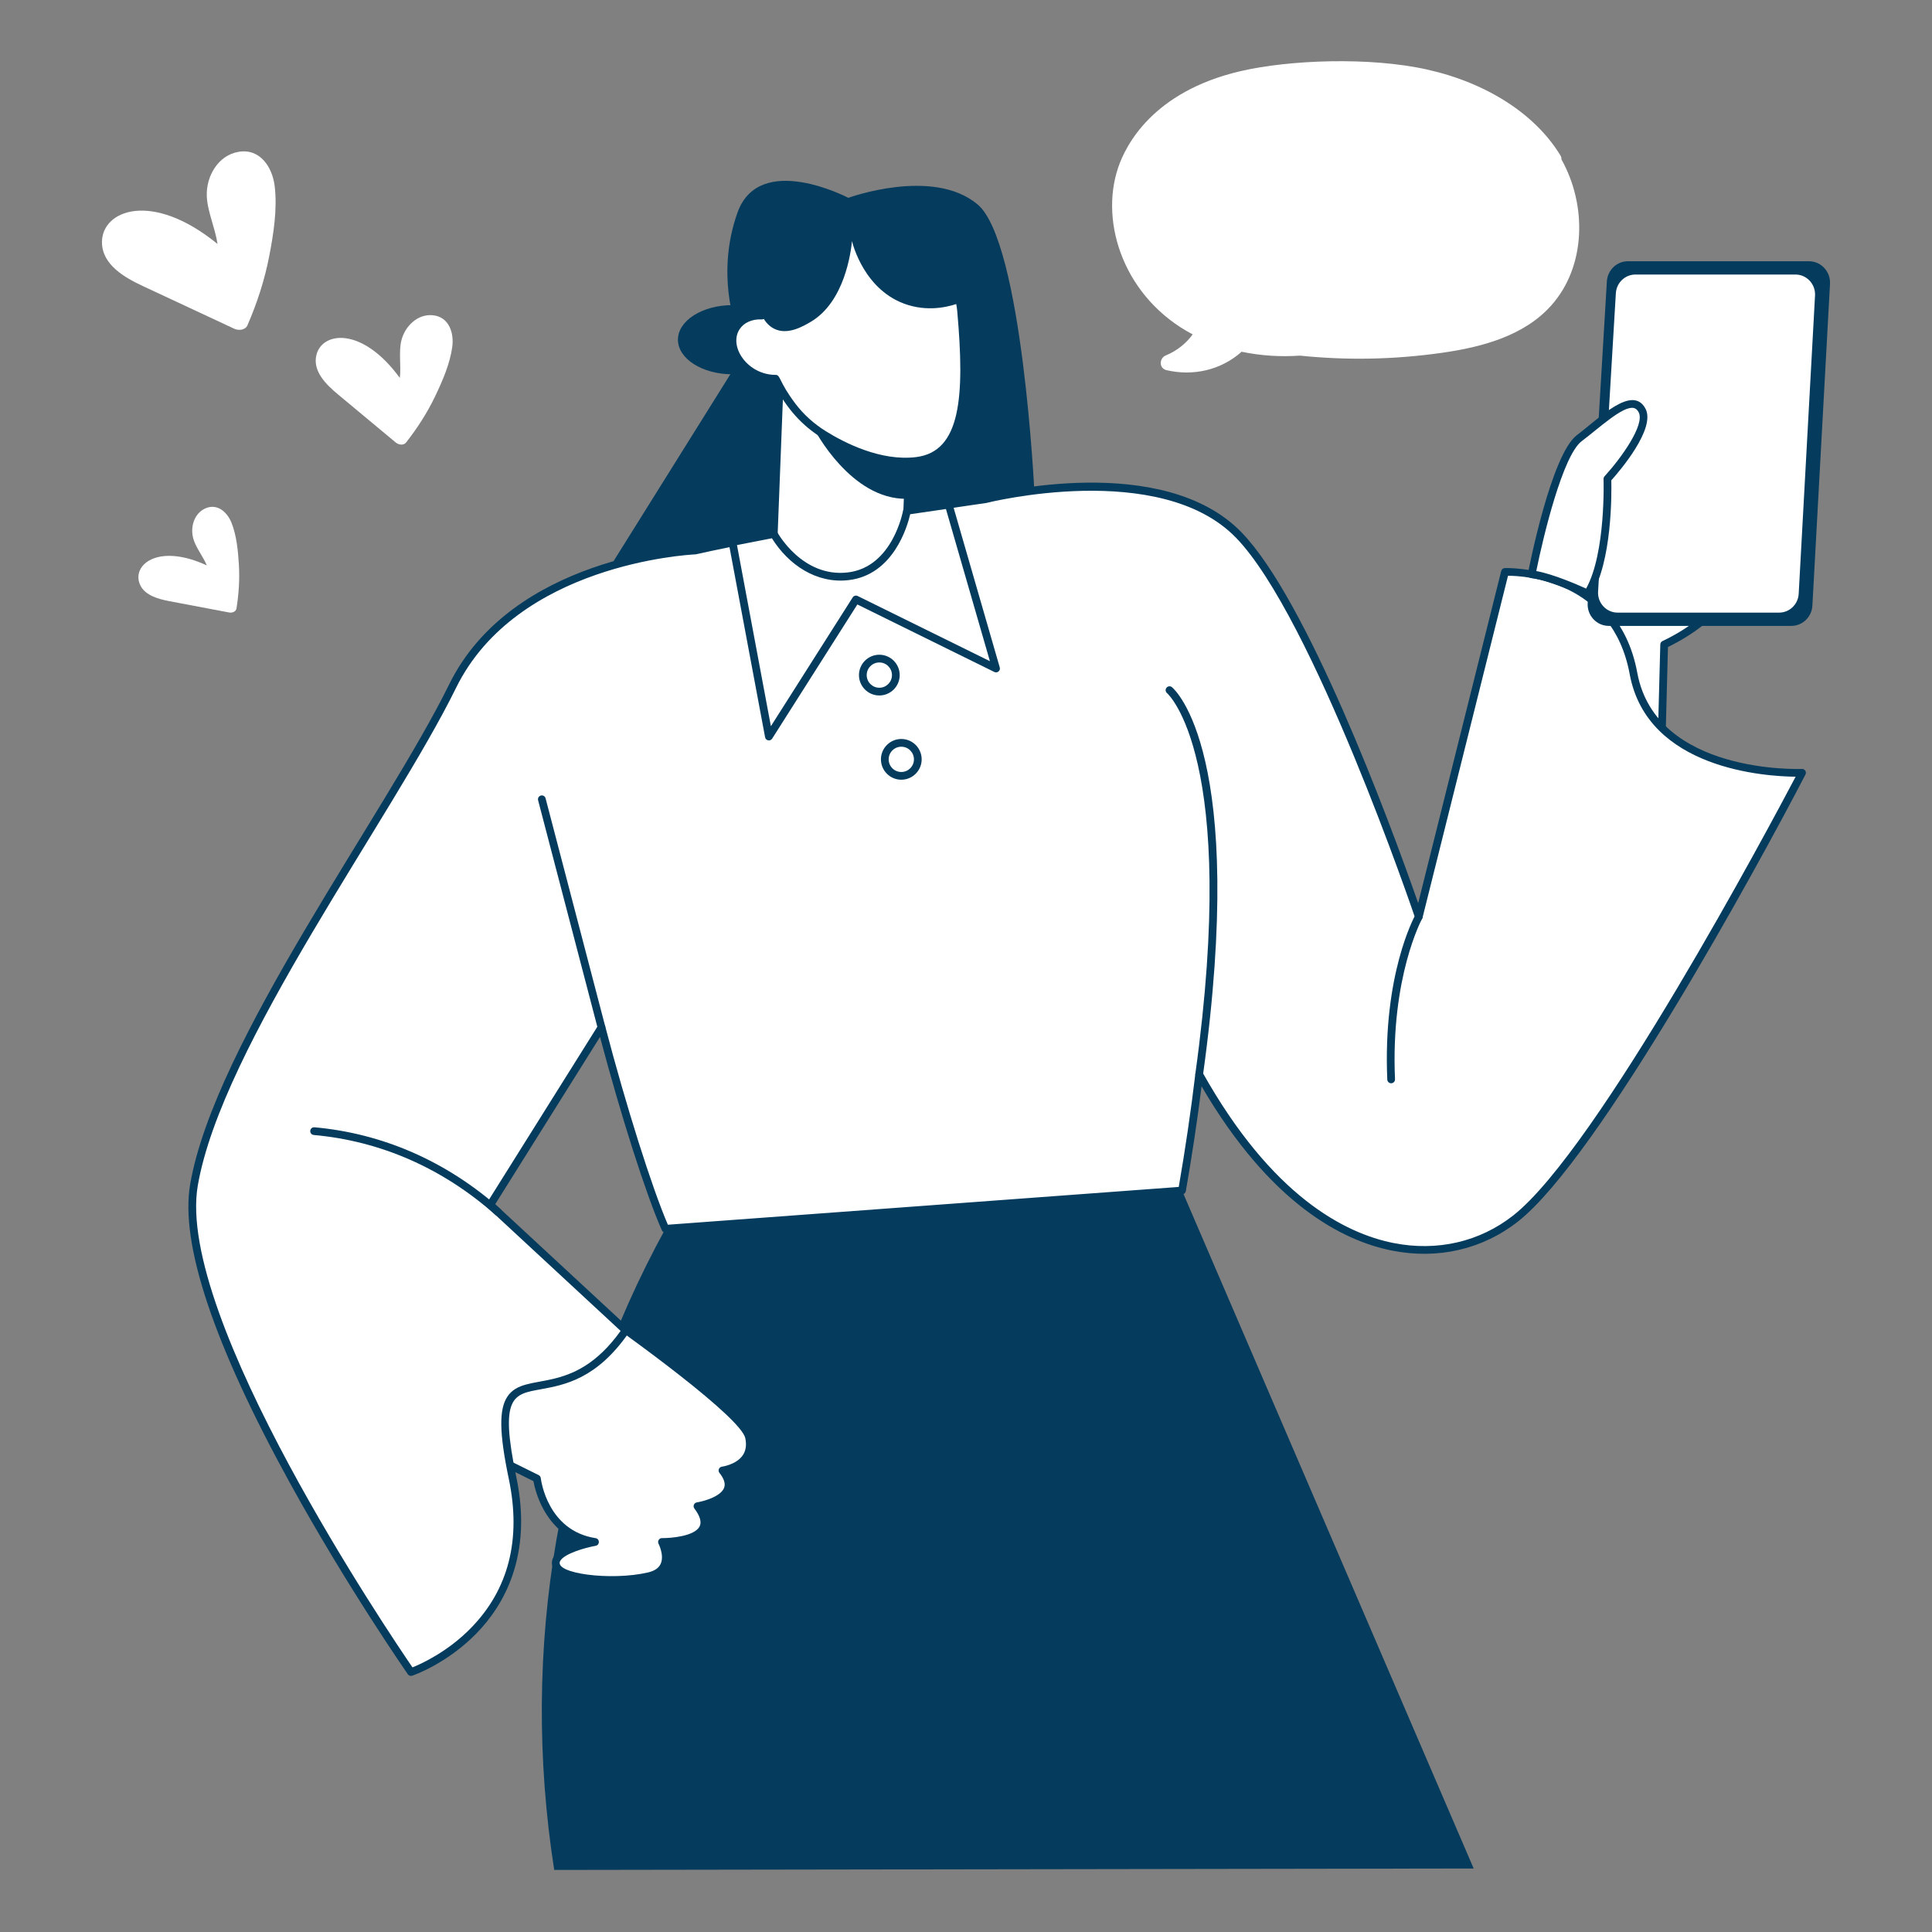 <svg width="507" height="507" viewBox="0 0 507 507" fill="none" xmlns="http://www.w3.org/2000/svg">
<rect x="0" y="0" width="507" height="507" fill="#808080" stroke="none"/>
<path d="M192.219 98.224C200.124 98.224 206.531 94.159 206.531 89.146C206.531 84.132 200.124 80.068 192.219 80.068C184.314 80.068 177.906 84.132 177.906 89.146C177.906 94.159 184.314 98.224 192.219 98.224Z" fill="#053B5D"/>
<path d="M435.804 203.682C436.106 192.171 436.41 180.659 436.712 169.148C449.291 163.191 458.308 152.901 458.523 142.186C458.706 133.217 452.71 121.414 446.406 114.316C436.481 118.354 426.557 122.395 416.635 126.433L404.905 164.25C415.205 177.394 425.505 190.538 435.804 203.682Z" fill="white"/>
<path d="M435.006 204.306L404.107 164.874C403.902 164.613 403.839 164.265 403.937 163.949L415.667 126.131C415.758 125.842 415.971 125.607 416.252 125.493L446.023 113.375C446.421 113.213 446.878 113.32 447.164 113.642C453.573 120.856 459.725 132.963 459.538 142.206C459.322 152.8 450.977 163.328 437.709 169.792L436.816 203.708C436.791 204.658 435.587 205.049 435.004 204.306H435.006ZM406.031 164.042L434.864 200.838L435.698 169.12C435.709 168.737 435.932 168.395 436.279 168.23C448.979 162.215 457.312 151.983 457.51 142.165C457.684 133.551 451.869 122.2 446.12 115.528L417.462 127.191L406.031 164.042Z" fill="#053B5D"/>
<path d="M204.985 90.608L239.714 91.954L237.526 148.392C237.345 153.07 233.398 156.723 228.719 156.541L210.944 155.852C206.266 155.671 202.613 151.724 202.795 147.045L204.982 90.608L204.985 90.608Z" fill="white"/>
<path d="M229.055 157.568L210.902 156.871C205.67 156.668 201.576 152.245 201.781 147.012L203.971 90.576C203.991 90.015 204.448 89.572 205.023 89.602L239.753 90.948C240.318 90.971 240.749 91.448 240.726 92L238.536 148.437C238.338 153.575 234.112 157.568 229.055 157.568ZM205.956 91.668L203.806 147.091C203.647 151.208 206.866 154.686 210.98 154.845L228.756 155.535C233.01 155.669 236.353 152.381 236.51 148.361L238.66 92.936L205.956 91.668Z" fill="#053B5D"/>
<path d="M252.205 81.531C251.774 76.699 249.442 72.235 245.735 69.107C242.136 66.067 236.939 62.85 230.295 61.763C227.263 61.266 220.563 60.206 213.366 63.737C212.998 63.917 205.969 67.469 202.364 74.189C200.972 76.785 200.189 79.708 199.956 82.808C197.132 82.674 194.559 83.741 193.185 85.921C189.689 91.468 196.037 99.572 203.528 99.39C207.006 106.508 211.201 110.929 216.228 114.052C221.681 117.439 231.134 122.101 240.506 120.963C253.652 119.366 254.103 102.784 252.205 81.531Z" fill="white"/>
<path d="M215.693 114.912C210.699 111.809 206.489 107.481 202.899 100.396C194.736 100.095 188.566 91.349 192.328 85.379C193.689 83.216 196.153 81.916 199.033 81.792C199.363 78.831 200.182 76.116 201.472 73.71C205.262 66.645 212.608 62.98 212.92 62.828C220.459 59.129 227.468 60.272 230.46 60.761C236.191 61.699 241.553 64.247 246.392 68.331C250.334 71.659 252.76 76.316 253.216 81.439C254.96 100.961 255.424 120.172 240.63 121.969C232.026 123.016 223.05 119.482 215.696 114.912H215.693ZM203.528 98.373C204.874 98.373 204.293 100.039 208.709 105.9C210.856 108.749 213.566 111.203 216.763 113.188C221.607 116.199 231.116 121.082 240.384 119.954C252.111 118.529 253.216 104.227 251.196 81.619C250.785 77.031 248.615 72.861 245.084 69.88C240.529 66.034 235.499 63.639 230.133 62.762C227.331 62.303 220.771 61.23 213.812 64.648C213.741 64.68 206.742 68.171 203.259 74.668C201.966 77.077 201.198 79.84 200.967 82.882C200.927 83.429 200.432 83.825 199.908 83.82C197.35 83.696 195.16 84.687 194.042 86.461C191.177 91.007 196.224 98.376 203.528 98.376V98.373Z" fill="#053B5D"/>
<path d="M213.698 112.633C213.698 112.633 223.235 131.161 237.976 130.895L238.366 120.818C238.366 120.818 223.286 121.312 213.698 112.633Z" fill="#053B5D"/>
<path d="M199.664 81.744C198.391 81.995 198.777 83.972 200.052 83.721C201.324 83.47 200.939 81.493 199.664 81.744Z" fill="#053B5D"/>
<path d="M174.616 322.46C146.31 374.049 136.368 432.575 145.438 490.715C225.868 490.588 306.299 490.462 386.727 490.337C361.214 431.036 335.7 371.735 310.187 312.434C264.844 313.336 219.597 316.682 174.616 322.462V322.46Z" fill="#053B5D"/>
<path d="M199.955 82.806C200.462 83.853 201.456 85.462 203.261 86.319C206.752 87.977 210.749 85.635 212.714 84.481C221.68 79.224 223.293 66.103 223.587 63.274C223.734 63.923 226.824 76.499 238.282 80.035C244.455 81.939 249.842 80.228 251.89 79.452L253.023 92.36C253.023 92.36 257.021 120.443 238.363 120.818L238.008 134.043L271.45 129.158C271.45 129.158 268.299 63.56 256.569 53.669C244.84 43.777 222.621 51.917 222.621 51.917C222.621 51.917 199.322 39.663 193.544 55.767C187.767 71.875 193.184 85.916 193.184 85.916C193.184 85.916 195.95 82.002 199.955 82.803V82.806Z" fill="#053B5D"/>
<path d="M193.989 94.487L159.67 149.41L203.072 140.122C203.361 126.616 203.65 113.109 203.939 99.603C200.235 98.738 196.851 96.987 193.986 94.487H193.989Z" fill="#053B5D"/>
<path d="M116.56 375.938L140.906 388.005C140.906 388.005 142.599 402.553 156.149 404.647C156.149 404.647 144.475 406.766 145.988 410.868C147.502 414.969 163.135 415.314 170.335 413.621C177.531 411.927 173.721 404.647 173.721 404.647C173.721 404.647 190.234 404.839 183.035 395.257C183.035 395.257 195.525 393.298 189.598 385.888C189.598 385.888 198.171 384.828 196.584 377.208C194.998 369.588 148.318 337.832 148.318 337.832L116.565 375.938H116.56Z" fill="white"/>
<path d="M145.032 411.218C143.76 407.775 148.548 405.681 152.049 404.611C142.766 401.034 140.429 391.143 139.985 388.681L116.108 376.845C115.522 376.556 115.36 375.791 115.781 375.289L147.534 337.183C147.869 336.782 148.452 336.701 148.883 336.993C153.694 340.265 195.948 369.202 197.573 377C198.592 381.893 195.905 385.213 191.286 386.549C194.09 391.336 190.163 394.575 184.713 395.939C188.442 402.221 182.679 405.235 175.206 405.623C176.636 409.955 175.229 413.507 170.562 414.604C164.536 416.021 146.999 416.544 145.035 411.215L145.032 411.218ZM118.161 375.601L141.354 387.097C141.661 387.249 141.871 387.548 141.912 387.888C141.978 388.451 143.696 401.699 156.303 403.646C157.428 403.82 157.449 405.44 156.328 405.646C153.289 406.198 148.074 407.762 147.025 409.603C145.129 412.916 160.359 414.926 170.098 412.635C171.769 412.242 172.869 411.491 173.368 410.401C174.385 408.191 172.834 405.149 172.818 405.118C172.466 404.439 172.978 403.595 173.728 403.635C176.028 403.658 182.281 403.156 183.595 400.563C184.17 399.427 183.709 397.848 182.223 395.868C181.767 395.26 182.119 394.378 182.875 394.258C184.553 393.992 189.108 392.788 190.016 390.441C190.432 389.368 190.023 388.05 188.802 386.524C188.307 385.906 188.682 384.98 189.468 384.884C189.504 384.879 193.141 384.39 194.86 381.979C195.72 380.772 195.965 379.236 195.585 377.418C194.498 372.194 167.122 351.904 148.5 339.193L118.159 375.603L118.161 375.601Z" fill="#053B5D"/>
<path d="M428.666 176.745C423.515 148.875 394.938 150.087 394.938 150.087L372.318 240.564C372.318 240.564 345.66 161.599 325.061 140.393C304.461 119.188 258.489 131.032 258.489 131.032C254.491 131.564 247.239 132.687 242.98 133.369C242.493 143.423 234.947 151.753 225.174 153.195C215.792 154.579 206.499 149.299 202.798 140.383C202.684 140.406 191.403 142.449 182.467 144.467C182.467 144.467 135.42 146.15 118.76 180.079C102.097 214.007 57.263 273.99 50.901 310.948C44.538 347.906 107.852 438.788 107.852 438.788C107.852 438.788 142.69 426.973 134.51 387.896C126.329 348.816 145.372 376.399 164.197 349.12C152.349 338.144 140.5 327.165 128.649 316.188C138.378 300.661 148.108 285.134 157.837 269.607C163.513 291.254 170.327 312.756 174.611 322.462C219.803 319.118 264.994 315.777 310.183 312.434C311.998 302.025 313.494 291.839 314.683 281.938C343.199 332.823 378.405 334.98 397.762 319.734C421.997 300.648 472.892 202.8 472.892 202.8C472.892 202.8 433.812 204.618 428.664 176.748L428.666 176.745Z" fill="white"/>
<path d="M107.025 439.366C106.865 439.138 90.993 416.288 76.105 389.214C56.041 352.725 47.227 326.333 49.904 310.773C56.312 273.542 101.184 213.571 117.852 179.63C134.243 146.249 180.028 143.567 182.345 143.453C189.108 141.93 202.44 139.339 202.762 139.369C203.203 139.369 203.575 139.6 203.738 139.993C207.269 148.503 216.027 153.515 225.029 152.189C234.381 150.81 241.507 142.873 241.968 133.318C241.991 132.839 242.348 132.441 242.82 132.365C247.013 131.693 254.253 130.57 258.296 130.03C260.917 129.361 305.198 118.488 325.788 139.684C342.891 157.289 364.15 214.068 372.163 237.005L393.954 149.839C394.063 149.403 394.446 149.091 394.894 149.071C395.193 149.061 424.412 148.15 429.662 176.558C434.595 203.249 472.468 201.801 472.846 201.781C473.629 201.748 474.151 202.572 473.791 203.261C461.616 226.71 419.585 303.832 398.39 320.523C389.077 327.857 377.314 330.577 365.27 328.179C352.37 325.611 333.383 316 315.321 285.081C314.19 294.095 312.801 303.338 311.186 312.598C311.105 313.055 310.725 313.402 310.261 313.435L174.689 323.463C174.268 323.499 173.86 323.256 173.685 322.863C169.515 313.412 163.066 293.226 157.456 272.12L129.956 316.005L164.889 348.367C165.259 348.71 165.32 349.272 165.033 349.688C156.63 361.866 148.175 363.423 142.003 364.558C134.725 365.897 131.006 366.188 135.506 387.68C139.823 408.305 132.162 421.37 124.975 428.699C117.208 436.618 108.546 439.617 108.181 439.741C107.762 439.883 107.286 439.739 107.022 439.361L107.025 439.366ZM182.446 145.481C180.537 145.57 135.602 148.085 119.672 180.525C102.989 214.499 58.224 274.396 51.904 311.118C45.964 345.619 102.586 429.307 108.242 437.556C110.45 436.672 117.403 433.556 123.586 427.226C133.493 417.086 136.834 403.924 133.523 388.101C131.013 376.105 130.907 369.841 133.163 366.485C137.828 359.536 150.216 366.916 162.866 349.26L127.969 316.928C127.612 316.599 127.541 316.059 127.799 315.646L156.987 269.065C157.451 268.322 158.599 268.482 158.828 269.346C164.334 290.351 171.031 311.536 175.264 321.395L309.33 311.478C311.062 301.472 312.527 291.497 313.686 281.813C313.802 280.845 315.095 280.581 315.577 281.438C333.712 313.798 352.829 323.638 365.673 326.194C377.129 328.473 388.303 325.895 397.143 318.933C419.301 301.485 464.685 216.22 471.213 203.827C463.474 203.756 432.288 201.908 427.672 176.928C423.144 152.43 400.289 151.106 395.736 151.086L373.306 240.807C373.065 241.773 371.691 241.859 371.362 240.886C371.096 240.097 344.542 161.895 324.338 141.098C304.387 120.562 259.201 131.894 258.747 132.01C258.435 132.094 255.434 132.406 243.943 134.241C243.073 144.391 235.364 152.716 225.328 154.194C215.667 155.619 206.265 150.424 202.186 141.504C186.54 144.427 183.006 145.461 182.449 145.479L182.446 145.481Z" fill="#053B5D"/>
<path d="M470.073 164.248H422.182C418.987 164.248 416.452 161.518 416.645 158.28L421.677 73.844C421.855 70.874 424.28 68.556 427.213 68.556H474.697C477.881 68.556 480.41 71.272 480.236 74.496L475.612 158.932C475.449 161.913 473.018 164.248 470.073 164.248Z" fill="#053B5D"/>
<path d="M466.881 160.765H424.506C421.543 160.765 419.193 158.232 419.373 155.233L424.037 76.947C424.202 74.194 426.451 72.045 429.171 72.045H471.168C474.121 72.045 476.466 74.562 476.304 77.551L472.017 155.837C471.865 158.602 469.612 160.765 466.881 160.765Z" fill="white"/>
<path d="M72.08 48.829C71.479 43.909 68.295 38.92 62.663 39.833C57.238 40.712 54.104 46.243 54.264 51.377C54.391 55.461 56.475 59.803 57.078 64.019C39.822 49.947 26.739 55.162 26.757 63.563C26.77 69.525 32.831 72.894 37.528 75.087C45.498 78.808 53.471 82.532 61.441 86.253C62.576 86.783 64.364 86.695 64.952 85.333C67.484 79.48 69.456 73.434 70.663 67.165C71.791 61.301 72.808 54.797 72.08 48.829Z" fill="white"/>
<path d="M60.779 137.255C59.694 134.467 57.085 132.023 53.927 133.397C50.885 134.72 49.876 138.424 50.738 141.402C51.422 143.773 53.288 146.001 54.271 148.379C42.078 142.723 35.203 147.725 36.468 152.635C37.365 156.121 41.414 157.185 44.489 157.768C49.706 158.757 54.923 159.743 60.142 160.732C60.885 160.874 61.917 160.554 62.059 159.67C62.667 155.867 62.918 152.037 62.69 148.191C62.475 144.594 62.099 140.637 60.784 137.255H60.779Z" fill="white"/>
<path d="M118.684 91.04C119.189 87.361 117.832 83.14 113.579 82.727C109.482 82.329 106.159 85.739 105.297 89.488C104.61 92.469 105.292 96.011 104.924 99.182C95.109 85.701 84.642 86.984 83.052 93.073C81.924 97.395 85.673 100.987 88.657 103.471C93.719 107.687 98.784 111.9 103.847 116.116C104.569 116.716 105.877 116.993 106.564 116.118C109.515 112.361 112.096 108.359 114.164 104.049C116.098 100.018 118.073 95.501 118.684 91.04Z" fill="white"/>
<path d="M408.688 41.987C408.772 41.8 408.779 41.574 408.632 41.331C401.38 29.355 387.683 22.245 374.389 19.256C359.527 15.917 338.463 16.693 325.728 19.666C312.444 22.769 298.993 30.696 294.4 44.274C289.507 58.736 296.213 78.344 314.465 87.361C312.447 90.545 309.587 92.87 306.335 94.198C305.493 94.54 305.268 95.889 306.335 96.142C312.888 97.694 320.148 96.246 325.525 91.202C330.661 92.322 335.977 92.674 341.138 92.304C347.047 92.915 352.989 93.189 358.928 93.1C369.104 92.948 384.025 91.59 393.513 87.911C403.484 84.048 410.222 77.437 412.569 67.221C414.511 58.766 413.005 49.516 408.688 41.987Z" fill="white"/>
<path d="M306.101 97.131C304.104 96.66 304.159 93.995 305.952 93.263C308.882 92.066 311.351 90.038 312.981 87.746C295.236 78.413 288.437 58.731 293.439 43.952C295.404 38.147 302.458 24.062 325.497 18.683C338.326 15.687 359.537 14.88 374.612 18.27C390.235 21.781 402.951 29.994 409.499 40.808C409.692 41.125 409.778 41.475 409.757 41.82C416.49 53.859 416.222 69.928 407.08 80.164C399.947 88.15 388.905 91.095 378.387 92.586C365.636 94.393 353.344 94.581 341.122 93.323C335.961 93.689 330.818 93.344 325.826 92.304C320.345 97.217 312.931 98.748 306.104 97.131H306.101ZM306.674 95.182C312.969 96.632 319.793 95.197 324.83 90.467C325.073 90.238 325.415 90.142 325.74 90.216C330.734 91.306 335.89 91.668 341.064 91.296C341.802 91.257 348.413 92.251 358.91 92.089C368.886 91.939 383.753 90.609 393.146 86.968C402.675 83.275 409.281 76.993 411.578 66.995C413.446 58.865 412.072 49.934 407.805 42.494C407.676 42.269 407.641 42.005 407.699 41.757C401.415 31.464 389.204 23.629 374.166 20.25C359.296 16.909 338.397 17.755 325.958 20.66C303.911 25.809 297.216 39.12 295.36 44.606C291.581 55.783 295.155 69.535 304.256 78.831C307.229 81.868 310.814 84.433 314.913 86.459C315.45 86.725 315.643 87.399 315.321 87.911C311.678 93.648 306.857 94.941 306.674 95.184V95.182Z" fill="white"/>
<path d="M326.032 37.029C329.233 33.378 334.78 31.88 339.399 33.312C343.429 34.562 346.801 38.066 347.896 42.134C351.564 39.026 355.709 36.375 360.563 35.751C365.36 35.135 370.658 36.687 373.603 40.697C376.82 45.077 375.925 50.959 373.213 55.347C366.632 65.991 349.61 67.433 347.394 79.746C347.209 80.77 345.693 81.432 344.841 80.785C340.139 77.221 335.888 73.142 332.247 68.493C328.622 63.867 325.17 58.68 323.446 53.009C321.816 47.645 322.206 41.397 326.034 37.031L326.032 37.029Z" fill="white"/>
<path d="M130.677 319.073C130.439 319.073 130.198 318.989 130.005 318.817C116.146 306.507 99.785 299.411 82.337 297.845C81.779 297.794 81.369 297.302 81.417 296.745C81.468 296.187 81.954 295.784 82.517 295.824C100.153 297.409 116.975 304.535 131.349 317.301C132.046 317.922 131.602 319.073 130.675 319.073H130.677Z" fill="#053B5D"/>
<path d="M157.842 270.619C157.391 270.619 156.98 270.317 156.861 269.861L141.21 210.004C141.068 209.462 141.393 208.909 141.935 208.767C142.48 208.625 143.033 208.95 143.172 209.492L158.823 269.349C158.993 269.993 158.504 270.619 157.842 270.619Z" fill="#053B5D"/>
<path d="M314.69 282.949C314.066 282.949 313.6 282.399 313.684 281.796C325.195 198.739 306.446 182.048 306.256 181.891C305.825 181.534 305.767 180.893 306.127 180.464C306.487 180.036 307.126 179.975 307.554 180.335C308.368 181.014 327.357 197.913 315.694 282.077C315.623 282.584 315.189 282.952 314.69 282.952V282.949Z" fill="#053B5D"/>
<path d="M365.068 284.275C364.528 284.275 364.079 283.849 364.057 283.307C362.847 255.827 371.084 240.703 371.436 240.072C371.71 239.583 372.326 239.408 372.815 239.679C373.304 239.95 373.479 240.569 373.208 241.058C373.124 241.208 364.901 256.359 366.082 283.215C366.107 283.788 365.649 284.275 365.068 284.275Z" fill="#053B5D"/>
<path d="M192.219 142.239L201.776 193.289C209.391 181.296 217.006 169.302 224.624 157.312C236.878 163.353 249.135 169.391 261.389 175.432L248.97 132.444L238.014 134.043C238.014 134.043 235.372 149.742 222.578 151.228C209.786 152.713 203.074 140.122 203.074 140.122L192.219 142.239Z" fill="white"/>
<path d="M200.777 193.476L191.22 142.426C191.119 141.879 191.476 141.352 192.024 141.245L202.879 139.128C203.317 139.042 203.756 139.253 203.966 139.646C204.03 139.765 210.522 151.611 222.459 150.222C234.333 148.843 236.985 134.023 237.01 133.873C237.084 133.44 237.428 133.103 237.864 133.039L248.821 131.44C249.323 131.371 249.802 131.676 249.941 132.162L262.36 175.151C262.603 175.995 261.729 176.73 260.938 176.342L224.989 158.625L202.63 193.834C202.139 194.607 200.947 194.381 200.777 193.476ZM193.4 143.042L202.298 190.574L223.767 156.769C224.043 156.333 224.606 156.176 225.07 156.404L259.774 173.508L248.238 133.577L238.855 134.946C238.113 138.158 234.442 150.873 222.692 152.237C214.269 153.218 206.925 148.229 202.567 141.255L193.4 143.042Z" fill="#053B5D"/>
<path d="M230.756 181.493C233.147 181.493 235.085 179.555 235.085 177.164C235.085 174.772 233.147 172.834 230.756 172.834C228.364 172.834 226.426 174.772 226.426 177.164C226.426 179.555 228.364 181.493 230.756 181.493Z" fill="white"/>
<path d="M230.756 182.507C227.81 182.507 225.412 180.109 225.412 177.161C225.412 174.213 227.81 171.817 230.756 171.817C233.702 171.817 236.1 174.215 236.1 177.161C236.1 180.107 233.702 182.507 230.756 182.507ZM230.756 173.845C228.928 173.845 227.44 175.333 227.44 177.161C227.44 178.989 228.928 180.479 230.756 180.479C232.584 180.479 234.072 178.991 234.072 177.161C234.072 175.331 232.584 173.845 230.756 173.845Z" fill="#053B5D"/>
<path d="M236.52 203.601C238.911 203.601 240.85 201.663 240.85 199.271C240.85 196.88 238.911 194.942 236.52 194.942C234.129 194.942 232.19 196.88 232.19 199.271C232.19 201.663 234.129 203.601 236.52 203.601Z" fill="white"/>
<path d="M236.523 204.615C233.575 204.615 231.177 202.217 231.177 199.271C231.177 196.326 233.575 193.925 236.523 193.925C239.471 193.925 241.867 196.323 241.867 199.271C241.867 202.219 239.469 204.615 236.523 204.615ZM236.523 195.953C234.695 195.953 233.205 197.441 233.205 199.271C233.205 201.102 234.693 202.587 236.523 202.587C238.353 202.587 239.839 201.099 239.839 199.271C239.839 197.444 238.351 195.953 236.523 195.953Z" fill="#053B5D"/>
<path d="M401.955 150.701C401.955 150.701 407.884 119.921 414.448 114.972C421.011 110.024 428.18 102.652 430.907 107.702C433.635 112.752 421.819 125.675 421.819 125.675C421.819 125.675 422.56 146.376 416.635 155.768C416.635 155.768 407.218 151.294 401.955 150.701Z" fill="white"/>
<path d="M416.198 156.683C416.105 156.64 406.872 152.275 401.84 151.71C401.25 151.644 400.846 151.089 400.958 150.511C401.204 149.238 407.04 119.287 413.836 114.164C419.707 109.735 428.359 100.85 431.799 107.22C434.623 112.453 424.944 123.711 422.843 126.053C422.919 129.123 423.116 147.392 417.491 156.308C417.218 156.742 416.662 156.904 416.198 156.683ZM403.156 149.854C407.65 150.67 413.963 153.428 416.231 154.46C421.431 145.114 420.815 125.908 420.807 125.711C420.797 125.444 420.893 125.186 421.071 124.991C425.451 120.197 431.751 111.395 430.017 108.184C429.55 107.319 429.041 107.129 428.699 107.061C425.847 106.49 419.727 112.265 415.058 115.784C410.127 119.5 404.991 140.715 403.156 149.857V149.854Z" fill="#053B5D"/>
</svg>
